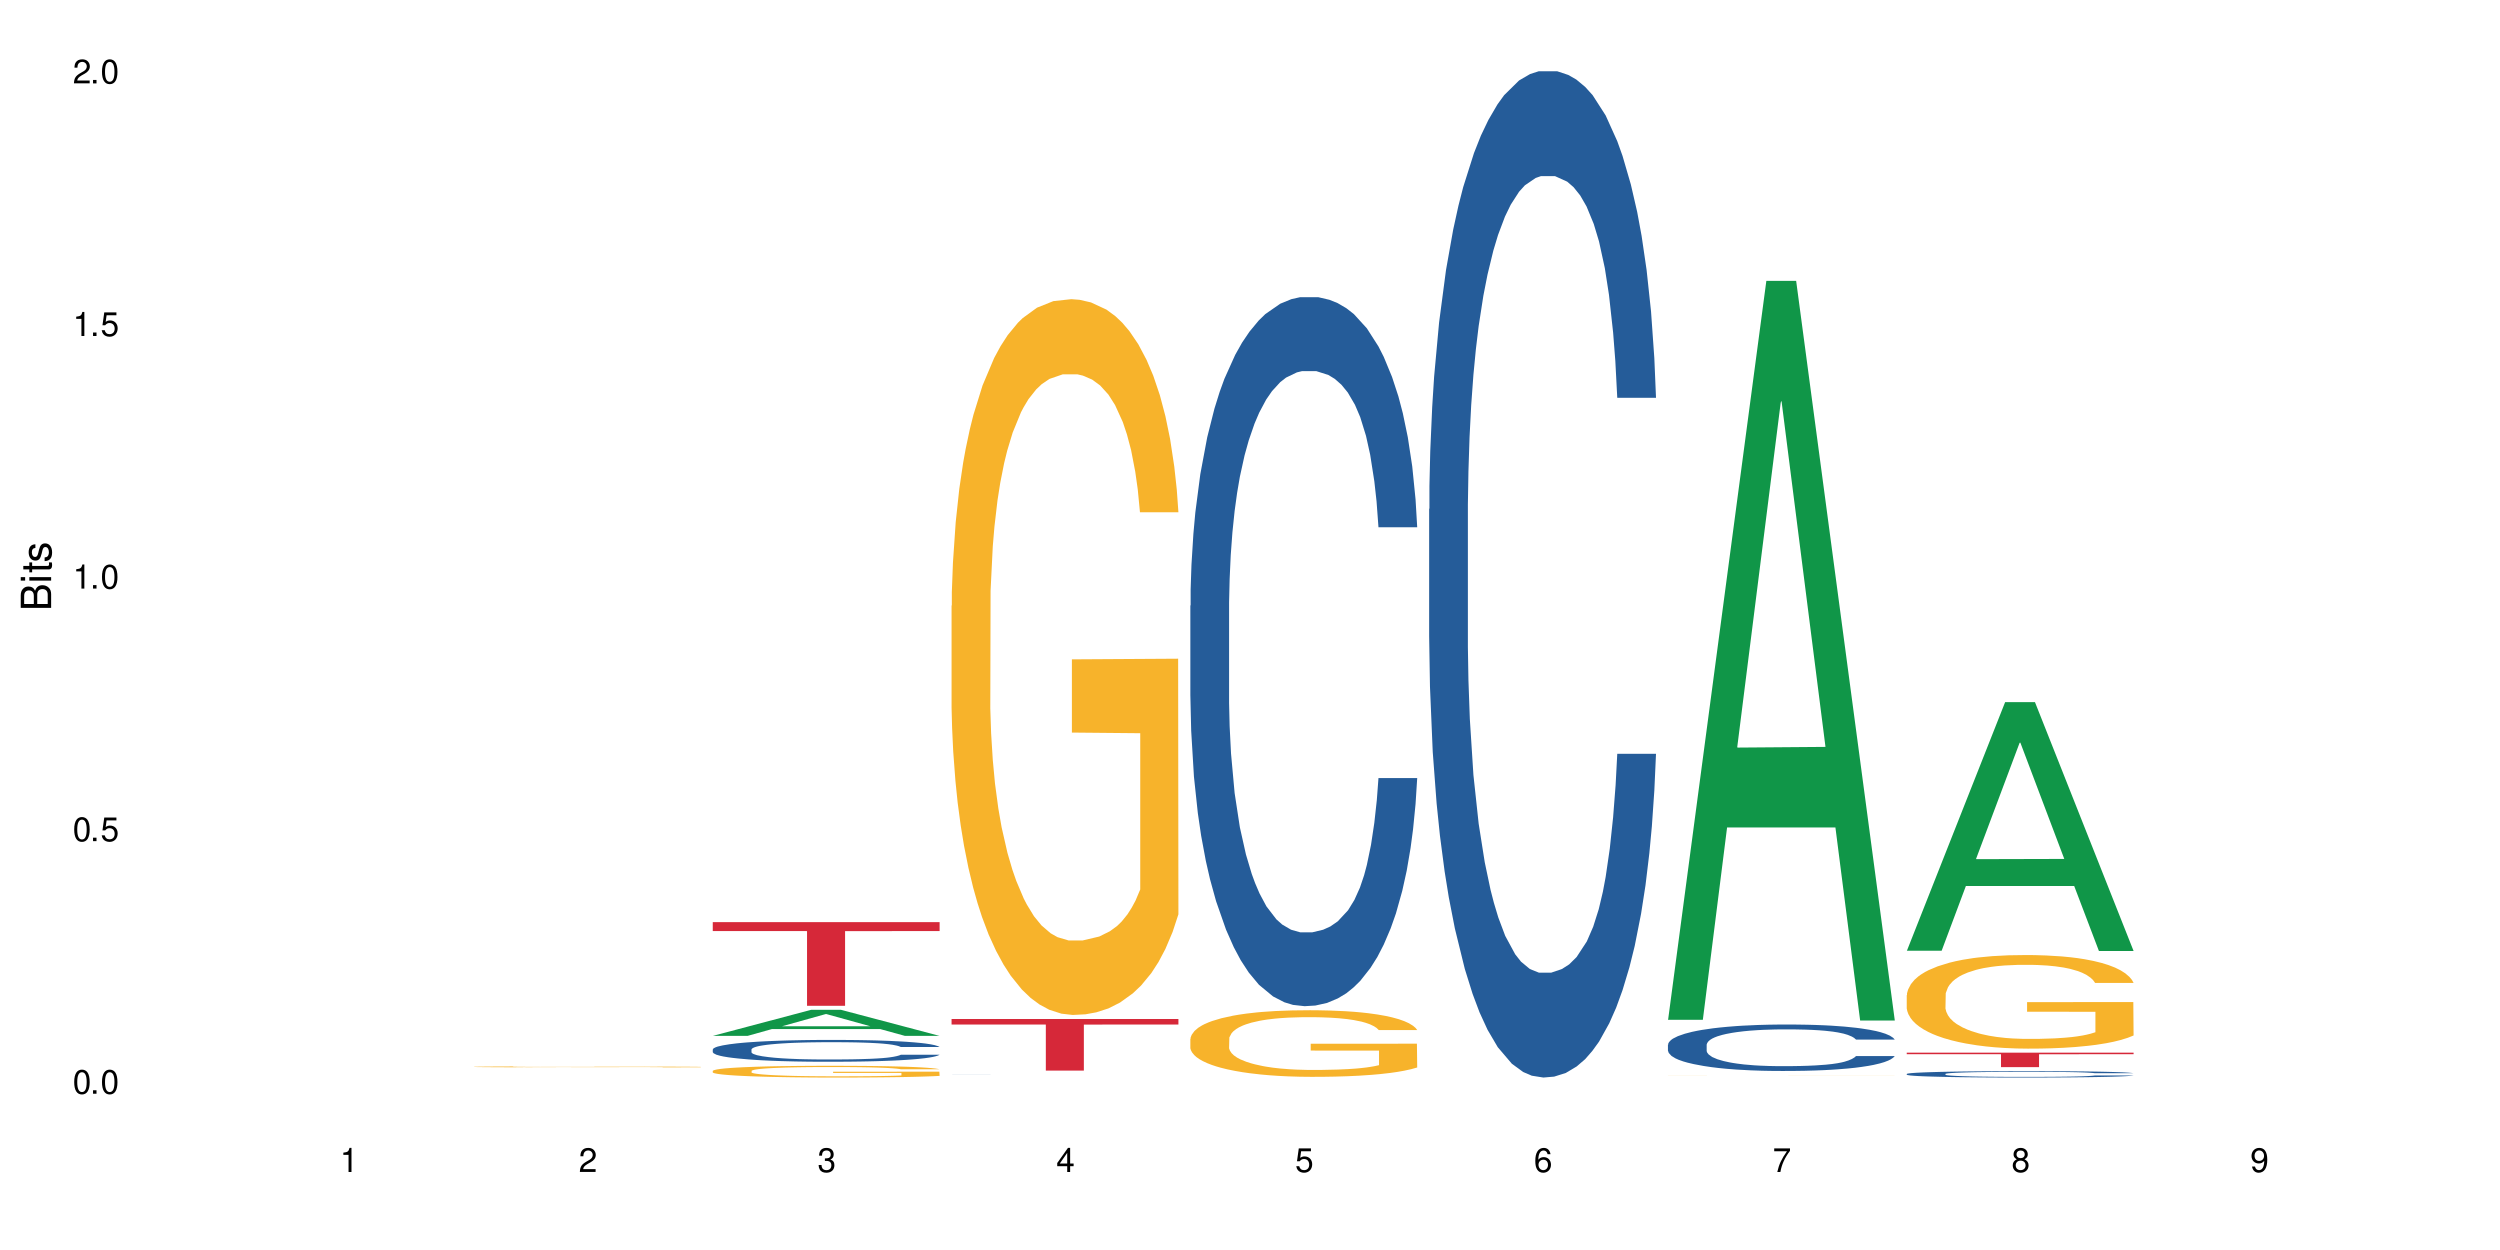 <?xml version="1.0" encoding="UTF-8"?>
<svg xmlns="http://www.w3.org/2000/svg" xmlns:xlink="http://www.w3.org/1999/xlink" width="720" height="360" viewBox="0 0 720 360">
<defs>
<g>
<g id="glyph-0-0">
</g>
<g id="glyph-0-1">
<path d="M 2.641 -6.938 C 2 -6.938 1.422 -6.656 1.078 -6.172 C 0.641 -5.562 0.406 -4.641 0.406 -3.359 C 0.406 -1.016 1.188 0.219 2.641 0.219 C 4.078 0.219 4.859 -1.016 4.859 -3.297 C 4.859 -4.641 4.656 -5.547 4.203 -6.172 C 3.844 -6.656 3.281 -6.938 2.641 -6.938 Z M 2.641 -6.188 C 3.547 -6.188 4 -5.25 4 -3.375 C 4 -1.406 3.562 -0.484 2.625 -0.484 C 1.734 -0.484 1.281 -1.438 1.281 -3.344 C 1.281 -5.25 1.734 -6.188 2.641 -6.188 Z M 2.641 -6.188 "/>
</g>
<g id="glyph-0-2">
<path d="M 1.828 -1 L 0.828 -1 L 0.828 0 L 1.828 0 Z M 1.828 -1 "/>
</g>
<g id="glyph-0-3">
<path d="M 4.562 -6.797 L 1.062 -6.797 L 0.547 -3.094 L 1.328 -3.094 C 1.719 -3.562 2.047 -3.734 2.578 -3.734 C 3.484 -3.734 4.062 -3.109 4.062 -2.094 C 4.062 -1.125 3.484 -0.531 2.578 -0.531 C 1.828 -0.531 1.375 -0.906 1.188 -1.672 L 0.328 -1.672 C 0.453 -1.109 0.547 -0.844 0.75 -0.594 C 1.125 -0.078 1.828 0.219 2.594 0.219 C 3.969 0.219 4.922 -0.781 4.922 -2.219 C 4.922 -3.562 4.031 -4.484 2.719 -4.484 C 2.25 -4.484 1.859 -4.359 1.469 -4.062 L 1.734 -5.969 L 4.562 -5.969 Z M 4.562 -6.797 "/>
</g>
<g id="glyph-0-4">
<path d="M 2.484 -4.938 L 2.484 0 L 3.328 0 L 3.328 -6.938 L 2.766 -6.938 C 2.469 -5.875 2.281 -5.734 0.984 -5.562 L 0.984 -4.938 Z M 2.484 -4.938 "/>
</g>
<g id="glyph-0-5">
<path d="M 4.859 -0.828 L 1.281 -0.828 C 1.359 -1.406 1.672 -1.781 2.5 -2.281 L 3.469 -2.828 C 4.406 -3.344 4.906 -4.062 4.906 -4.906 C 4.906 -5.484 4.672 -6.031 4.266 -6.406 C 3.859 -6.766 3.375 -6.938 2.719 -6.938 C 1.859 -6.938 1.219 -6.625 0.844 -6.031 C 0.609 -5.672 0.5 -5.234 0.484 -4.531 L 1.328 -4.531 C 1.359 -5.016 1.406 -5.281 1.531 -5.516 C 1.75 -5.938 2.188 -6.203 2.703 -6.203 C 3.469 -6.203 4.031 -5.641 4.031 -4.891 C 4.031 -4.344 3.719 -3.859 3.125 -3.516 L 2.234 -3 C 0.812 -2.172 0.406 -1.531 0.328 -0.016 L 4.859 -0.016 Z M 4.859 -0.828 "/>
</g>
<g id="glyph-0-6">
<path d="M 2.125 -3.188 L 2.578 -3.188 C 3.5 -3.188 3.984 -2.766 3.984 -1.922 C 3.984 -1.062 3.469 -0.531 2.594 -0.531 C 1.656 -0.531 1.203 -1 1.156 -2.016 L 0.312 -2.016 C 0.344 -1.453 0.438 -1.094 0.609 -0.781 C 0.953 -0.109 1.625 0.219 2.547 0.219 C 3.953 0.219 4.859 -0.625 4.859 -1.938 C 4.859 -2.828 4.516 -3.297 3.703 -3.594 C 4.344 -3.844 4.656 -4.328 4.656 -5.031 C 4.656 -6.219 3.875 -6.938 2.578 -6.938 C 1.203 -6.938 0.484 -6.172 0.453 -4.703 L 1.297 -4.703 C 1.312 -5.125 1.344 -5.359 1.453 -5.578 C 1.641 -5.969 2.062 -6.203 2.594 -6.203 C 3.344 -6.203 3.797 -5.75 3.797 -5 C 3.797 -4.516 3.609 -4.219 3.25 -4.047 C 3.016 -3.953 2.703 -3.922 2.125 -3.906 Z M 2.125 -3.188 "/>
</g>
<g id="glyph-0-7">
<path d="M 3.141 -1.672 L 3.141 0 L 3.984 0 L 3.984 -1.672 L 4.984 -1.672 L 4.984 -2.438 L 3.984 -2.438 L 3.984 -6.938 L 3.359 -6.938 L 0.266 -2.578 L 0.266 -1.672 Z M 3.141 -2.438 L 1 -2.438 L 3.141 -5.5 Z M 3.141 -2.438 "/>
</g>
<g id="glyph-0-8">
<path d="M 4.781 -5.125 C 4.609 -6.266 3.891 -6.938 2.844 -6.938 C 2.094 -6.938 1.422 -6.578 1.031 -5.953 C 0.594 -5.266 0.406 -4.422 0.406 -3.172 C 0.406 -2 0.578 -1.25 0.984 -0.641 C 1.359 -0.078 1.953 0.219 2.703 0.219 C 3.984 0.219 4.922 -0.75 4.922 -2.094 C 4.922 -3.375 4.062 -4.281 2.844 -4.281 C 2.172 -4.281 1.641 -4.031 1.281 -3.516 C 1.281 -5.234 1.828 -6.188 2.797 -6.188 C 3.391 -6.188 3.797 -5.797 3.938 -5.125 Z M 2.734 -3.531 C 3.547 -3.531 4.062 -2.953 4.062 -2.031 C 4.062 -1.156 3.484 -0.531 2.703 -0.531 C 1.922 -0.531 1.328 -1.188 1.328 -2.078 C 1.328 -2.938 1.906 -3.531 2.734 -3.531 Z M 2.734 -3.531 "/>
</g>
<g id="glyph-0-9">
<path d="M 4.984 -6.797 L 0.438 -6.797 L 0.438 -5.969 L 4.109 -5.969 C 2.5 -3.656 1.828 -2.234 1.328 0 L 2.219 0 C 2.594 -2.172 3.453 -4.047 4.984 -6.094 Z M 4.984 -6.797 "/>
</g>
<g id="glyph-0-10">
<path d="M 3.75 -3.656 C 4.469 -4.094 4.688 -4.438 4.688 -5.078 C 4.688 -6.172 3.844 -6.938 2.641 -6.938 C 1.438 -6.938 0.594 -6.172 0.594 -5.094 C 0.594 -4.438 0.812 -4.094 1.516 -3.656 C 0.734 -3.266 0.359 -2.703 0.359 -1.922 C 0.359 -0.656 1.281 0.219 2.641 0.219 C 3.984 0.219 4.922 -0.656 4.922 -1.922 C 4.922 -2.703 4.531 -3.266 3.75 -3.656 Z M 2.641 -6.188 C 3.359 -6.188 3.812 -5.75 3.812 -5.062 C 3.812 -4.406 3.344 -3.984 2.641 -3.984 C 1.922 -3.984 1.453 -4.406 1.453 -5.078 C 1.453 -5.75 1.922 -6.188 2.641 -6.188 Z M 2.641 -3.266 C 3.484 -3.266 4.062 -2.719 4.062 -1.906 C 4.062 -1.078 3.484 -0.531 2.625 -0.531 C 1.797 -0.531 1.219 -1.094 1.219 -1.906 C 1.219 -2.719 1.781 -3.266 2.641 -3.266 Z M 2.641 -3.266 "/>
</g>
<g id="glyph-0-11">
<path d="M 0.516 -1.578 C 0.672 -0.453 1.406 0.219 2.438 0.219 C 3.188 0.219 3.859 -0.141 4.266 -0.766 C 4.688 -1.453 4.891 -2.297 4.891 -3.547 C 4.891 -4.719 4.703 -5.453 4.312 -6.078 C 3.938 -6.641 3.344 -6.938 2.594 -6.938 C 1.297 -6.938 0.359 -5.969 0.359 -4.625 C 0.359 -3.344 1.234 -2.453 2.453 -2.453 C 3.094 -2.453 3.578 -2.672 4.016 -3.203 C 4 -1.484 3.469 -0.531 2.5 -0.531 C 1.906 -0.531 1.484 -0.906 1.359 -1.578 Z M 2.578 -6.203 C 3.375 -6.203 3.969 -5.531 3.969 -4.641 C 3.969 -3.797 3.391 -3.188 2.547 -3.188 C 1.734 -3.188 1.234 -3.766 1.234 -4.688 C 1.234 -5.562 1.797 -6.203 2.578 -6.203 Z M 2.578 -6.203 "/>
</g>
<g id="glyph-1-0">
</g>
<g id="glyph-1-1">
<path d="M 0 -0.953 L 0 -4.891 C 0 -5.719 -0.234 -6.344 -0.734 -6.797 C -1.188 -7.234 -1.812 -7.469 -2.5 -7.469 C -3.547 -7.469 -4.188 -7 -4.625 -5.875 C -4.984 -6.688 -5.625 -7.094 -6.531 -7.094 C -7.172 -7.094 -7.734 -6.859 -8.141 -6.391 C -8.562 -5.922 -8.75 -5.344 -8.75 -4.5 L -8.75 -0.953 Z M -4.984 -2.062 L -7.766 -2.062 L -7.766 -4.219 C -7.766 -4.844 -7.688 -5.203 -7.453 -5.5 C -7.219 -5.812 -6.859 -5.969 -6.375 -5.969 C -5.891 -5.969 -5.531 -5.812 -5.297 -5.5 C -5.062 -5.203 -4.984 -4.844 -4.984 -4.219 Z M -0.984 -2.062 L -4 -2.062 L -4 -4.781 C -4 -5.766 -3.438 -6.359 -2.484 -6.359 C -1.547 -6.359 -0.984 -5.766 -0.984 -4.781 Z M -0.984 -2.062 "/>
</g>
<g id="glyph-1-2">
<path d="M -6.281 -1.797 L -6.281 -0.797 L 0 -0.797 L 0 -1.797 Z M -8.75 -1.797 L -8.75 -0.797 L -7.484 -0.797 L -7.484 -1.797 Z M -8.75 -1.797 "/>
</g>
<g id="glyph-1-3">
<path d="M -6.281 -3.047 L -6.281 -2.016 L -8.016 -2.016 L -8.016 -1.016 L -6.281 -1.016 L -6.281 -0.172 L -5.469 -0.172 L -5.469 -1.016 L -0.719 -1.016 C -0.078 -1.016 0.281 -1.453 0.281 -2.234 C 0.281 -2.5 0.25 -2.719 0.188 -3.047 L -0.641 -3.047 C -0.609 -2.906 -0.594 -2.766 -0.594 -2.562 C -0.594 -2.141 -0.719 -2.016 -1.156 -2.016 L -5.469 -2.016 L -5.469 -3.047 Z M -6.281 -3.047 "/>
</g>
<g id="glyph-1-4">
<path d="M -4.531 -5.25 C -5.766 -5.25 -6.469 -4.422 -6.469 -2.969 C -6.469 -1.516 -5.719 -0.562 -4.547 -0.562 C -3.562 -0.562 -3.094 -1.062 -2.734 -2.562 L -2.516 -3.484 C -2.344 -4.188 -2.094 -4.469 -1.641 -4.469 C -1.047 -4.469 -0.641 -3.875 -0.641 -3 C -0.641 -2.453 -0.797 -2 -1.062 -1.75 C -1.25 -1.594 -1.422 -1.531 -1.875 -1.469 L -1.875 -0.406 C -0.422 -0.453 0.281 -1.266 0.281 -2.922 C 0.281 -4.5 -0.5 -5.516 -1.719 -5.516 C -2.656 -5.516 -3.172 -4.984 -3.469 -3.734 L -3.703 -2.766 C -3.891 -1.953 -4.156 -1.609 -4.594 -1.609 C -5.188 -1.609 -5.547 -2.125 -5.547 -2.938 C -5.547 -3.75 -5.203 -4.172 -4.531 -4.203 Z M -4.531 -5.25 "/>
</g>
</g>
</defs>
<rect x="-72" y="-36" width="864" height="432" fill="rgb(100%, 100%, 100%)" fill-opacity="1"/>
<path fill-rule="nonzero" fill="rgb(96.863%, 70.196%, 16.863%)" fill-opacity="1" d="M 136.504 307.242 L 136.582 307.242 L 136.582 307.238 L 136.902 307.227 L 137.699 307.211 L 138.734 307.195 L 139.852 307.188 L 140.566 307.18 L 141.762 307.172 L 142.797 307.168 L 145.426 307.156 L 148.773 307.145 L 150.605 307.141 L 152.68 307.137 L 155.625 307.133 L 156.98 307.129 L 161.125 307.125 L 165.824 307.121 L 173.395 307.121 L 176.66 307.125 L 181.121 307.125 L 183.672 307.129 L 185.664 307.133 L 187.734 307.133 L 190.285 307.141 L 192.676 307.145 L 194.586 307.152 L 196.5 307.16 L 198.094 307.168 L 199.449 307.176 L 200.645 307.188 L 201.359 307.195 L 201.836 307.207 L 190.762 307.207 L 190.125 307.195 L 189.41 307.191 L 188.215 307.18 L 185.824 307.172 L 183.594 307.164 L 181.68 307.16 L 179.289 307.156 L 176.98 307.152 L 164.707 307.152 L 162.477 307.156 L 160.883 307.156 L 158.652 307.16 L 157.301 307.164 L 156.504 307.168 L 154.113 307.176 L 152.52 307.18 L 151.641 307.188 L 150.527 307.195 L 149.73 307.199 L 148.852 307.211 L 148.375 307.219 L 147.738 307.234 L 147.66 307.281 L 147.898 307.293 L 148.375 307.301 L 149.012 307.312 L 150.926 307.328 L 152.598 307.34 L 154.031 307.348 L 155.148 307.352 L 157.301 307.355 L 158.176 307.359 L 160.246 307.363 L 162.398 307.367 L 165.027 307.371 L 167.02 307.371 L 170.207 307.375 L 174.27 307.375 L 179.051 307.371 L 182.078 307.371 L 184.148 307.367 L 185.504 307.367 L 187.176 307.363 L 188.371 307.359 L 189.488 307.359 L 190.844 307.355 L 190.844 307.293 L 171.164 307.293 L 171.164 307.262 L 201.758 307.262 L 201.836 307.363 L 200.164 307.371 L 198.094 307.375 L 196.102 307.383 L 194.031 307.387 L 191.082 307.391 L 188.691 307.395 L 185.027 307.398 L 181.68 307.398 L 178.176 307.402 L 164.629 307.402 L 161.84 307.398 L 159.289 307.395 L 156.742 307.395 L 153.555 307.387 L 151.484 307.383 L 149.332 307.379 L 147.18 307.371 L 145.27 307.363 L 143.992 307.359 L 142.719 307.352 L 141.363 307.344 L 140.09 307.336 L 139.133 307.328 L 138.258 307.32 L 137.617 307.312 L 136.98 307.301 L 136.664 307.289 L 136.504 307.281 Z M 136.504 307.242 "/>
<path fill-rule="nonzero" fill="rgb(6.275%, 58.824%, 28.235%)" fill-opacity="1" d="M 205.277 298.328 L 205.348 298.32 L 233.617 290.828 L 242.203 290.828 L 270.609 298.336 L 260.629 298.336 L 253.508 296.375 L 222.309 296.375 L 215.328 298.328 L 205.277 298.328 L 225.309 295.566 L 250.648 295.559 L 238.012 292.055 L 237.875 292.047 L 237.734 292.07 L 225.238 295.559 L 225.309 295.566 Z M 205.277 298.328 "/>
<path fill-rule="nonzero" fill="rgb(14.51%, 36.078%, 60%)" fill-opacity="1" d="M 205.277 302.234 L 205.355 302.23 L 205.355 302.094 L 205.594 301.875 L 206.152 301.598 L 206.711 301.406 L 208.145 301.07 L 210.137 300.742 L 212.207 300.488 L 213.723 300.34 L 215.078 300.223 L 218.184 300.012 L 220.176 299.902 L 222.328 299.805 L 224.957 299.707 L 226.867 299.648 L 231.172 299.559 L 234.359 299.516 L 236.828 299.5 L 242.168 299.5 L 245.352 299.523 L 247.664 299.551 L 250.215 299.598 L 252.363 299.648 L 256.109 299.777 L 259.457 299.938 L 260.969 300.027 L 263.359 300.207 L 265.191 300.379 L 266.469 300.527 L 267.902 300.742 L 269.176 301 L 270.133 301.293 L 270.609 301.539 L 259.457 301.539 L 258.898 301.309 L 258.262 301.133 L 257.066 300.895 L 255.871 300.73 L 254.195 300.562 L 252.684 300.453 L 250.613 300.344 L 248.777 300.277 L 246.867 300.223 L 245.035 300.188 L 241.527 300.156 L 237.465 300.156 L 235.953 300.168 L 232.844 300.211 L 231.172 300.254 L 228.781 300.332 L 227.109 300.406 L 225.117 300.523 L 223.762 300.621 L 222.09 300.77 L 220.895 300.902 L 219.539 301.094 L 218.742 301.234 L 218.023 301.398 L 217.387 301.586 L 216.91 301.789 L 216.59 302 L 216.43 302.207 L 216.43 303.098 L 216.59 303.305 L 216.988 303.547 L 218.023 303.898 L 219.539 304.203 L 221.293 304.441 L 222.965 304.617 L 223.922 304.695 L 225.195 304.789 L 227.188 304.902 L 230.055 305.02 L 231.73 305.062 L 234.277 305.109 L 236.906 305.133 L 240.414 305.133 L 243.52 305.109 L 245.594 305.082 L 247.742 305.035 L 250.691 304.938 L 252.523 304.844 L 254.117 304.738 L 255.312 304.629 L 256.109 304.535 L 257.305 304.355 L 258.262 304.16 L 258.977 303.961 L 259.457 303.766 L 270.609 303.766 L 270.133 303.996 L 269.414 304.219 L 268.699 304.387 L 267.582 304.586 L 266.309 304.766 L 264.477 304.965 L 262.961 305.098 L 260.969 305.242 L 259.137 305.352 L 257.145 305.449 L 254.195 305.562 L 252.285 305.621 L 250.215 305.672 L 247.742 305.719 L 244.637 305.758 L 241.289 305.781 L 238.184 305.789 L 234.836 305.777 L 232.367 305.754 L 229.098 305.703 L 225.035 305.598 L 222.09 305.488 L 219.777 305.379 L 217.785 305.266 L 215.555 305.109 L 212.688 304.855 L 210.934 304.66 L 209.738 304.5 L 208.383 304.277 L 207.426 304.074 L 206.312 303.754 L 205.516 303.344 L 205.277 303.027 Z M 205.277 302.234 "/>
<path fill-rule="nonzero" fill="rgb(96.863%, 70.196%, 16.863%)" fill-opacity="1" d="M 205.277 308.398 L 205.355 308.398 L 205.355 308.336 L 205.676 308.195 L 206.473 308.004 L 207.508 307.848 L 208.621 307.723 L 209.34 307.66 L 210.535 307.566 L 211.57 307.5 L 214.199 307.359 L 217.547 307.23 L 219.379 307.176 L 221.449 307.121 L 224.398 307.062 L 225.754 307.043 L 229.895 306.992 L 234.598 306.961 L 239.777 306.953 L 242.168 306.957 L 245.434 306.969 L 249.895 307 L 252.445 307.031 L 254.438 307.062 L 256.508 307.105 L 259.059 307.164 L 261.449 307.238 L 263.359 307.312 L 265.273 307.406 L 266.867 307.504 L 268.219 307.613 L 269.414 307.742 L 270.133 307.852 L 270.609 307.957 L 259.535 307.957 L 258.898 307.852 L 258.18 307.766 L 256.984 307.664 L 255.789 307.59 L 254.594 307.531 L 252.363 307.453 L 250.453 307.402 L 248.062 307.359 L 245.75 307.332 L 243.121 307.312 L 241.527 307.309 L 237.305 307.309 L 233.48 307.328 L 231.25 307.355 L 229.656 307.379 L 227.426 307.426 L 226.07 307.461 L 225.273 307.488 L 222.883 307.582 L 221.293 307.668 L 220.414 307.727 L 219.301 307.82 L 218.504 307.902 L 217.625 308.027 L 217.148 308.121 L 216.512 308.328 L 216.43 308.883 L 216.672 309.004 L 217.148 309.129 L 217.785 309.238 L 218.742 309.355 L 219.699 309.445 L 221.371 309.566 L 222.805 309.648 L 223.922 309.699 L 226.07 309.781 L 226.949 309.812 L 229.02 309.867 L 231.172 309.91 L 233.801 309.945 L 235.793 309.965 L 238.98 309.98 L 243.043 309.98 L 247.824 309.961 L 250.852 309.938 L 252.922 309.914 L 254.277 309.891 L 255.949 309.855 L 257.145 309.828 L 258.262 309.793 L 259.613 309.738 L 259.613 309.004 L 239.934 309 L 239.934 308.652 L 270.531 308.648 L 270.609 309.855 L 268.938 309.941 L 266.867 310.02 L 264.875 310.082 L 262.801 310.137 L 259.855 310.195 L 257.465 310.23 L 253.801 310.273 L 250.453 310.301 L 246.945 310.32 L 243.84 310.328 L 240.176 310.332 L 236.906 310.328 L 233.402 310.309 L 230.613 310.281 L 228.062 310.254 L 225.516 310.211 L 222.328 310.148 L 220.254 310.094 L 218.105 310.031 L 215.953 309.953 L 214.039 309.871 L 212.766 309.805 L 211.492 309.73 L 210.137 309.637 L 208.863 309.531 L 207.906 309.438 L 207.027 309.328 L 206.391 309.227 L 205.754 309.09 L 205.438 308.977 L 205.277 308.883 Z M 205.277 308.398 "/>
<path fill-rule="nonzero" fill="rgb(83.922%, 15.686%, 22.353%)" fill-opacity="1" d="M 205.277 265.566 L 270.609 265.566 L 270.609 268.145 L 243.383 268.168 L 243.383 289.664 L 232.426 289.664 L 232.426 268.191 L 232.266 268.145 L 205.277 268.145 Z M 205.277 265.566 "/>
<path fill-rule="nonzero" fill="rgb(14.51%, 36.078%, 60%)" fill-opacity="1" d="M 274.051 309.496 L 274.129 309.496 L 274.367 309.492 L 339.383 309.492 L 285.363 309.492 L 285.203 309.496 L 291.738 309.496 L 292.691 309.5 L 322.891 309.5 L 324.086 309.496 L 339.383 309.496 L 336.355 309.496 L 335.082 309.5 L 279.707 309.5 L 278.512 309.496 Z M 274.051 309.496 "/>
<path fill-rule="nonzero" fill="rgb(96.863%, 70.196%, 16.863%)" fill-opacity="1" d="M 274.051 174.453 L 274.129 174.266 L 274.129 170.5 L 274.449 162.031 L 275.246 150.355 L 276.281 140.754 L 277.395 133.227 L 278.113 129.27 L 279.309 123.625 L 280.344 119.48 L 282.973 111.008 L 286.32 103.102 L 288.152 99.715 L 290.223 96.512 L 293.172 92.938 L 294.527 91.617 L 298.668 88.605 L 303.371 86.723 L 308.547 86.16 L 310.938 86.348 L 314.207 87.098 L 318.668 89.172 L 321.219 91.055 L 323.207 92.938 L 325.281 95.383 L 327.832 99.148 L 330.219 103.668 L 332.133 108.184 L 334.043 113.832 L 335.637 119.859 L 336.992 126.445 L 338.188 134.355 L 338.906 140.945 L 339.383 147.531 L 328.309 147.531 L 327.672 140.945 L 326.953 135.859 L 325.758 129.648 L 324.562 125.129 L 323.367 121.551 L 321.137 116.656 L 319.227 113.645 L 316.836 111.008 L 314.523 109.316 L 311.895 108.184 L 310.301 107.809 L 306.078 107.809 L 302.254 109.125 L 300.023 110.633 L 298.43 112.141 L 296.199 114.965 L 294.844 117.223 L 294.047 118.727 L 291.656 124.566 L 290.062 129.836 L 289.188 133.414 L 288.07 139.062 L 287.273 144.145 L 286.398 151.676 L 285.922 157.324 L 285.285 170.125 L 285.203 204.012 L 285.441 211.168 L 285.922 218.887 L 286.559 225.664 L 287.516 232.816 L 288.469 238.277 L 290.145 245.621 L 291.578 250.516 L 292.691 253.715 L 294.844 258.797 L 295.723 260.492 L 297.793 263.883 L 299.945 266.516 L 302.574 268.777 L 304.566 269.906 L 307.75 270.848 L 311.816 270.848 L 316.598 269.719 L 319.625 268.211 L 321.695 266.707 L 323.051 265.387 L 324.723 263.316 L 325.918 261.434 L 327.035 259.363 L 328.387 256.164 L 328.387 211.168 L 308.707 210.98 L 308.707 189.895 L 339.305 189.703 L 339.383 263.316 L 337.711 268.398 L 335.637 273.293 L 333.645 277.059 L 331.574 280.262 L 328.625 283.836 L 326.238 286.098 L 322.57 288.734 L 319.227 290.426 L 315.719 291.555 L 312.613 292.121 L 308.945 292.309 L 305.68 291.934 L 302.176 290.805 L 299.387 289.297 L 296.836 287.414 L 294.285 284.969 L 291.102 281.016 L 289.027 277.812 L 286.875 273.859 L 284.727 269.152 L 282.812 264.07 L 281.539 260.117 L 280.266 255.598 L 278.91 249.949 L 277.633 243.547 L 276.68 237.711 L 275.801 231.125 L 275.164 224.91 L 274.527 216.438 L 274.207 209.66 L 274.051 203.824 Z M 274.051 174.453 "/>
<path fill-rule="nonzero" fill="rgb(83.922%, 15.686%, 22.353%)" fill-opacity="1" d="M 274.051 293.473 L 339.383 293.473 L 339.383 295.062 L 312.152 295.078 L 312.152 308.328 L 301.199 308.328 L 301.199 295.09 L 301.039 295.062 L 274.051 295.062 Z M 274.051 293.473 "/>
<path fill-rule="nonzero" fill="rgb(14.51%, 36.078%, 60%)" fill-opacity="1" d="M 342.82 174.441 L 342.902 174.254 L 342.902 169.773 L 343.141 162.684 L 343.699 153.723 L 344.258 147.566 L 345.691 136.555 L 347.684 125.914 L 349.754 117.703 L 351.266 112.852 L 352.621 109.117 L 355.73 102.211 L 357.723 98.664 L 359.871 95.492 L 362.5 92.32 L 364.414 90.453 L 368.715 87.469 L 371.902 86.16 L 374.375 85.602 L 379.711 85.602 L 382.898 86.348 L 385.211 87.281 L 387.758 88.773 L 389.91 90.453 L 393.656 94.559 L 397 99.785 L 398.516 102.773 L 400.906 108.559 L 402.738 114.156 L 404.012 119.008 L 405.445 125.914 L 406.723 134.312 L 407.68 143.832 L 408.156 151.855 L 397 151.855 L 396.445 144.391 L 395.805 138.605 L 394.609 130.953 L 393.414 125.543 L 391.742 120.129 L 390.23 116.582 L 388.156 113.035 L 386.324 110.797 L 384.414 109.117 L 382.578 107.996 L 379.074 106.879 L 375.012 106.879 L 373.496 107.25 L 370.391 108.746 L 368.715 110.051 L 366.324 112.664 L 364.652 115.09 L 362.66 118.824 L 361.305 121.996 L 359.633 126.848 L 358.438 131.141 L 357.082 137.301 L 356.285 141.965 L 355.57 147.191 L 354.934 153.352 L 354.453 159.883 L 354.137 166.789 L 353.977 173.508 L 353.977 202.438 L 354.137 209.156 L 354.535 216.992 L 355.57 228.379 L 357.082 238.27 L 358.836 246.109 L 360.508 251.707 L 361.465 254.32 L 362.742 257.309 L 364.734 261.039 L 367.602 264.773 L 369.273 266.266 L 371.824 267.758 L 374.453 268.504 L 377.957 268.504 L 381.066 267.758 L 383.137 266.824 L 385.289 265.332 L 388.238 262.16 L 390.07 259.172 L 391.664 255.629 L 392.859 252.082 L 393.656 249.094 L 394.852 243.309 L 395.805 236.965 L 396.523 230.43 L 397 224.086 L 408.156 224.086 L 407.68 231.551 L 406.961 238.828 L 406.242 244.242 L 405.129 250.773 L 403.852 256.559 L 402.02 263.094 L 400.508 267.387 L 398.516 272.051 L 396.684 275.598 L 394.691 278.77 L 391.742 282.504 L 389.832 284.371 L 387.758 286.051 L 385.289 287.543 L 382.18 288.848 L 378.836 289.594 L 375.727 289.781 L 372.383 289.41 L 369.91 288.66 L 366.645 286.98 L 362.582 283.621 L 359.633 280.078 L 357.324 276.531 L 355.332 272.797 L 353.102 267.758 L 350.23 259.547 L 348.48 253.199 L 347.285 247.977 L 345.93 240.695 L 344.973 234.164 L 343.859 223.711 L 343.062 210.461 L 342.82 200.195 Z M 342.82 174.441 "/>
<path fill-rule="nonzero" fill="rgb(96.863%, 70.196%, 16.863%)" fill-opacity="1" d="M 342.82 299.164 L 342.902 299.145 L 342.902 298.797 L 343.219 298.008 L 344.016 296.922 L 345.051 296.027 L 346.168 295.328 L 346.887 294.957 L 348.082 294.434 L 349.117 294.047 L 351.746 293.258 L 355.094 292.523 L 356.926 292.207 L 358.996 291.91 L 361.945 291.578 L 363.297 291.453 L 367.441 291.172 L 372.141 291 L 377.32 290.945 L 379.711 290.965 L 382.977 291.035 L 387.441 291.227 L 389.988 291.402 L 391.98 291.578 L 394.055 291.805 L 396.602 292.156 L 398.992 292.574 L 400.906 292.996 L 402.816 293.52 L 404.41 294.082 L 405.766 294.695 L 406.961 295.43 L 407.68 296.043 L 408.156 296.656 L 397.082 296.656 L 396.445 296.043 L 395.727 295.57 L 394.531 294.992 L 393.336 294.574 L 392.141 294.238 L 389.91 293.785 L 387.996 293.504 L 385.609 293.258 L 383.297 293.102 L 380.668 292.996 L 379.074 292.961 L 374.852 292.961 L 371.027 293.082 L 368.797 293.223 L 367.203 293.363 L 364.973 293.625 L 363.617 293.836 L 362.82 293.977 L 360.43 294.52 L 358.836 295.012 L 357.961 295.344 L 356.844 295.871 L 356.047 296.344 L 355.172 297.043 L 354.695 297.57 L 354.055 298.762 L 353.977 301.914 L 354.215 302.582 L 354.695 303.297 L 355.332 303.93 L 356.285 304.594 L 357.242 305.105 L 358.918 305.785 L 360.352 306.242 L 361.465 306.539 L 363.617 307.012 L 364.492 307.172 L 366.566 307.488 L 368.715 307.73 L 371.344 307.941 L 373.336 308.047 L 376.523 308.137 L 380.59 308.137 L 385.367 308.031 L 388.395 307.891 L 390.469 307.75 L 391.824 307.625 L 393.496 307.434 L 394.691 307.258 L 395.805 307.066 L 397.16 306.77 L 397.16 302.582 L 377.48 302.562 L 377.48 300.602 L 408.074 300.582 L 408.156 307.434 L 406.484 307.906 L 404.41 308.363 L 402.418 308.715 L 400.348 309.012 L 397.398 309.344 L 395.008 309.555 L 391.344 309.801 L 387.996 309.957 L 384.492 310.062 L 381.387 310.113 L 377.719 310.133 L 374.453 310.098 L 370.949 309.992 L 368.16 309.852 L 365.609 309.676 L 363.059 309.449 L 359.871 309.082 L 357.801 308.785 L 355.648 308.414 L 353.5 307.977 L 351.586 307.504 L 350.312 307.137 L 349.035 306.715 L 347.684 306.191 L 346.406 305.594 L 345.449 305.051 L 344.574 304.438 L 343.938 303.859 L 343.301 303.07 L 342.98 302.441 L 342.82 301.898 Z M 342.82 299.164 "/>
<path fill-rule="nonzero" fill="rgb(14.51%, 36.078%, 60%)" fill-opacity="1" d="M 411.594 146.621 L 411.676 146.355 L 411.676 140 L 411.914 129.934 L 412.473 117.215 L 413.027 108.477 L 414.461 92.844 L 416.453 77.746 L 418.527 66.09 L 420.039 59.203 L 421.395 53.902 L 424.5 44.102 L 426.492 39.07 L 428.645 34.566 L 431.273 30.062 L 433.188 27.414 L 437.488 23.176 L 440.676 21.32 L 443.145 20.527 L 448.484 20.527 L 451.672 21.586 L 453.98 22.91 L 456.531 25.031 L 458.684 27.414 L 462.426 33.242 L 465.773 40.66 L 467.289 44.898 L 469.68 53.109 L 471.512 61.055 L 472.785 67.945 L 474.219 77.746 L 475.496 89.668 L 476.449 103.176 L 476.93 114.566 L 465.773 114.566 L 465.215 103.973 L 464.578 95.758 L 463.383 84.898 L 462.188 77.215 L 460.516 69.535 L 459 64.5 L 456.93 59.469 L 455.098 56.289 L 453.184 53.902 L 451.352 52.316 L 447.848 50.727 L 443.785 50.727 L 442.27 51.254 L 439.164 53.375 L 437.488 55.23 L 435.098 58.938 L 433.426 62.383 L 431.434 67.68 L 430.078 72.184 L 428.406 79.07 L 427.211 85.164 L 425.855 93.906 L 425.059 100.527 L 424.344 107.945 L 423.707 116.688 L 423.227 125.957 L 422.91 135.762 L 422.75 145.297 L 422.75 186.355 L 422.91 195.895 L 423.309 207.02 L 424.344 223.18 L 425.855 237.219 L 427.609 248.344 L 429.281 256.293 L 430.238 260 L 431.512 264.238 L 433.504 269.535 L 436.375 274.836 L 438.047 276.953 L 440.598 279.074 L 443.227 280.133 L 446.73 280.133 L 449.84 279.074 L 451.91 277.75 L 454.062 275.629 L 457.008 271.125 L 458.844 266.887 L 460.438 261.855 L 461.629 256.82 L 462.426 252.582 L 463.621 244.371 L 464.578 235.363 L 465.297 226.094 L 465.773 217.086 L 476.93 217.086 L 476.449 227.684 L 475.734 238.012 L 475.016 245.695 L 473.902 254.969 L 472.625 263.18 L 470.793 272.449 L 469.281 278.543 L 467.289 285.168 L 465.457 290.199 L 463.465 294.703 L 460.516 300 L 458.602 302.648 L 456.531 305.035 L 454.062 307.152 L 450.953 309.008 L 447.609 310.066 L 444.5 310.332 L 441.152 309.801 L 438.684 308.742 L 435.418 306.359 L 431.355 301.59 L 428.406 296.559 L 426.094 291.523 L 424.105 286.227 L 421.871 279.074 L 419.004 267.418 L 417.25 258.41 L 416.055 250.992 L 414.703 240.664 L 413.746 231.391 L 412.629 216.555 L 411.832 197.746 L 411.594 183.18 Z M 411.594 146.621 "/>
<path fill-rule="nonzero" fill="rgb(6.275%, 58.824%, 28.235%)" fill-opacity="1" d="M 480.367 293.711 L 480.438 293.508 L 508.707 80.898 L 517.293 80.898 L 545.703 293.91 L 535.719 293.91 L 528.602 238.309 L 497.398 238.309 L 490.418 293.711 L 480.367 293.711 L 500.398 215.305 L 525.738 215.105 L 513.105 115.703 L 512.965 115.5 L 512.824 116.102 L 500.332 215.105 L 500.398 215.305 Z M 480.367 293.711 "/>
<path fill-rule="nonzero" fill="rgb(14.51%, 36.078%, 60%)" fill-opacity="1" d="M 480.367 300.891 L 480.445 300.879 L 480.445 300.586 L 480.688 300.121 L 481.242 299.535 L 481.801 299.129 L 483.234 298.41 L 485.227 297.715 L 487.301 297.176 L 488.812 296.859 L 490.168 296.613 L 493.273 296.16 L 495.266 295.93 L 497.418 295.723 L 500.047 295.512 L 501.961 295.391 L 506.262 295.195 L 509.449 295.109 L 511.918 295.074 L 517.258 295.074 L 520.445 295.121 L 522.754 295.184 L 525.305 295.281 L 527.457 295.391 L 531.199 295.66 L 534.547 296.004 L 536.059 296.199 L 538.449 296.578 L 540.285 296.941 L 541.559 297.262 L 542.992 297.715 L 544.266 298.262 L 545.223 298.887 L 545.703 299.41 L 534.547 299.41 L 533.988 298.922 L 533.352 298.543 L 532.156 298.043 L 530.961 297.688 L 529.289 297.336 L 527.773 297.102 L 525.703 296.871 L 523.871 296.723 L 521.957 296.613 L 520.125 296.539 L 516.621 296.465 L 512.555 296.465 L 511.043 296.492 L 507.934 296.59 L 506.262 296.676 L 503.871 296.844 L 502.199 297.004 L 500.207 297.25 L 498.852 297.457 L 497.18 297.773 L 495.984 298.055 L 494.629 298.457 L 493.832 298.766 L 493.117 299.105 L 492.477 299.508 L 492 299.938 L 491.68 300.391 L 491.523 300.828 L 491.523 302.723 L 491.68 303.164 L 492.078 303.676 L 493.117 304.422 L 494.629 305.07 L 496.383 305.582 L 498.055 305.949 L 499.012 306.121 L 500.285 306.316 L 502.277 306.562 L 505.145 306.805 L 506.82 306.902 L 509.367 307 L 512 307.051 L 515.504 307.051 L 518.613 307 L 520.684 306.938 L 522.836 306.84 L 525.781 306.633 L 527.613 306.438 L 529.207 306.207 L 530.402 305.973 L 531.199 305.777 L 532.395 305.398 L 533.352 304.984 L 534.07 304.555 L 534.547 304.141 L 545.703 304.141 L 545.223 304.629 L 544.508 305.105 L 543.789 305.461 L 542.672 305.887 L 541.398 306.266 L 539.566 306.695 L 538.051 306.977 L 536.059 307.281 L 534.227 307.516 L 532.234 307.723 L 529.289 307.965 L 527.375 308.09 L 525.305 308.199 L 522.836 308.297 L 519.727 308.383 L 516.379 308.43 L 513.273 308.441 L 509.926 308.418 L 507.457 308.371 L 504.191 308.258 L 500.125 308.039 L 497.18 307.809 L 494.867 307.574 L 492.875 307.332 L 490.645 307 L 487.777 306.461 L 486.023 306.047 L 484.828 305.707 L 483.473 305.23 L 482.52 304.801 L 481.402 304.117 L 480.605 303.25 L 480.367 302.578 Z M 480.367 300.891 "/>
<path fill-rule="nonzero" fill="rgb(96.863%, 70.196%, 16.863%)" fill-opacity="1" d="M 480.367 309.609 L 489.289 309.609 L 492.637 309.605 L 538.449 309.605 L 540.363 309.609 L 545.703 309.609 L 520.844 309.609 L 518.215 309.605 L 512.398 309.605 L 508.574 309.609 L 491.602 309.609 L 491.523 309.613 L 534.707 309.613 L 515.027 309.613 L 515.027 309.609 L 545.621 309.609 L 545.703 309.613 L 534.945 309.613 L 532.555 309.617 L 500.605 309.617 L 497.418 309.613 L 480.367 309.613 Z M 480.367 309.609 "/>
<path fill-rule="nonzero" fill="rgb(6.275%, 58.824%, 28.235%)" fill-opacity="1" d="M 549.141 273.82 L 549.211 273.754 L 577.48 202.207 L 586.066 202.207 L 614.473 273.887 L 604.492 273.887 L 597.371 255.176 L 566.172 255.176 L 559.191 273.82 L 549.141 273.82 L 569.172 247.438 L 594.512 247.371 L 581.875 213.918 L 581.738 213.852 L 581.598 214.055 L 569.102 247.371 L 569.172 247.438 Z M 549.141 273.82 "/>
<path fill-rule="nonzero" fill="rgb(14.51%, 36.078%, 60%)" fill-opacity="1" d="M 549.141 309.293 L 549.219 309.289 L 549.219 309.25 L 549.457 309.188 L 550.016 309.105 L 550.574 309.051 L 552.008 308.949 L 554 308.855 L 556.07 308.781 L 557.586 308.738 L 558.941 308.703 L 562.047 308.641 L 564.039 308.609 L 566.191 308.578 L 568.82 308.551 L 570.73 308.535 L 575.035 308.508 L 578.223 308.496 L 580.691 308.492 L 586.031 308.492 L 589.215 308.496 L 591.527 308.508 L 594.078 308.52 L 596.227 308.535 L 599.973 308.57 L 603.32 308.617 L 604.832 308.645 L 607.223 308.699 L 609.055 308.75 L 610.332 308.793 L 611.766 308.855 L 613.039 308.93 L 613.996 309.016 L 614.473 309.09 L 603.32 309.09 L 602.762 309.02 L 602.125 308.969 L 600.93 308.898 L 599.734 308.852 L 598.062 308.801 L 596.547 308.77 L 594.477 308.738 L 592.645 308.719 L 590.73 308.703 L 588.898 308.691 L 585.391 308.684 L 581.328 308.684 L 579.816 308.688 L 576.707 308.699 L 575.035 308.711 L 572.645 308.734 L 570.973 308.758 L 568.98 308.789 L 567.625 308.82 L 565.953 308.863 L 564.758 308.902 L 563.402 308.957 L 562.605 309 L 561.887 309.047 L 561.25 309.102 L 560.773 309.16 L 560.453 309.223 L 560.293 309.285 L 560.293 309.543 L 560.453 309.605 L 560.852 309.676 L 561.887 309.777 L 563.402 309.867 L 565.156 309.938 L 566.828 309.988 L 567.785 310.012 L 569.059 310.039 L 571.051 310.074 L 573.918 310.105 L 575.594 310.121 L 578.141 310.133 L 580.77 310.141 L 584.277 310.141 L 587.383 310.133 L 589.457 310.125 L 591.605 310.113 L 594.555 310.082 L 596.387 310.055 L 597.98 310.023 L 599.176 309.992 L 599.973 309.965 L 601.168 309.914 L 602.125 309.855 L 602.84 309.797 L 603.32 309.738 L 614.473 309.738 L 613.996 309.809 L 613.277 309.871 L 612.562 309.922 L 611.445 309.98 L 610.172 310.031 L 608.34 310.09 L 606.824 310.129 L 604.832 310.172 L 603 310.203 L 601.008 310.234 L 598.062 310.266 L 596.148 310.285 L 594.078 310.297 L 591.605 310.312 L 588.5 310.324 L 585.152 310.332 L 582.047 310.332 L 578.699 310.328 L 576.23 310.324 L 572.965 310.309 L 568.898 310.277 L 565.953 310.246 L 563.641 310.215 L 561.648 310.18 L 559.418 310.133 L 556.551 310.059 L 554.797 310.004 L 553.602 309.957 L 552.246 309.891 L 551.293 309.832 L 550.176 309.738 L 549.379 309.617 L 549.141 309.523 Z M 549.141 309.293 "/>
<path fill-rule="nonzero" fill="rgb(96.863%, 70.196%, 16.863%)" fill-opacity="1" d="M 549.141 286.598 L 549.219 286.574 L 549.219 286.082 L 549.539 284.973 L 550.336 283.445 L 551.371 282.191 L 552.484 281.207 L 553.203 280.688 L 554.398 279.949 L 555.434 279.41 L 558.062 278.301 L 561.41 277.266 L 563.242 276.824 L 565.312 276.406 L 568.262 275.938 L 569.617 275.766 L 573.758 275.371 L 578.461 275.125 L 583.641 275.051 L 586.031 275.074 L 589.297 275.176 L 593.758 275.445 L 596.309 275.691 L 598.301 275.938 L 600.371 276.258 L 602.922 276.75 L 605.312 277.34 L 607.223 277.93 L 609.137 278.668 L 610.73 279.457 L 612.082 280.32 L 613.277 281.352 L 613.996 282.215 L 614.473 283.078 L 603.398 283.078 L 602.762 282.215 L 602.043 281.551 L 600.848 280.738 L 599.652 280.148 L 598.461 279.68 L 596.227 279.039 L 594.316 278.645 L 591.926 278.301 L 589.613 278.078 L 586.984 277.93 L 585.391 277.883 L 581.168 277.883 L 577.344 278.055 L 575.113 278.25 L 573.52 278.449 L 571.289 278.816 L 569.934 279.113 L 569.137 279.309 L 566.75 280.074 L 565.156 280.762 L 564.277 281.23 L 563.164 281.969 L 562.367 282.633 L 561.488 283.617 L 561.012 284.355 L 560.375 286.031 L 560.293 290.461 L 560.535 291.398 L 561.012 292.406 L 561.648 293.293 L 562.605 294.23 L 563.562 294.945 L 565.234 295.902 L 566.668 296.543 L 567.785 296.961 L 569.934 297.629 L 570.812 297.848 L 572.883 298.293 L 575.035 298.637 L 577.664 298.934 L 579.656 299.078 L 582.844 299.203 L 586.906 299.203 L 591.688 299.055 L 594.715 298.859 L 596.785 298.66 L 598.141 298.488 L 599.812 298.219 L 601.008 297.973 L 602.125 297.699 L 603.48 297.281 L 603.48 291.398 L 583.797 291.375 L 583.797 288.617 L 614.395 288.59 L 614.473 298.219 L 612.801 298.883 L 610.73 299.523 L 608.738 300.016 L 606.664 300.434 L 603.719 300.902 L 601.328 301.195 L 597.664 301.543 L 594.316 301.762 L 590.809 301.91 L 587.703 301.984 L 584.039 302.008 L 580.77 301.961 L 577.266 301.812 L 574.477 301.617 L 571.926 301.371 L 569.379 301.051 L 566.191 300.531 L 564.117 300.113 L 561.969 299.598 L 559.816 298.98 L 557.902 298.316 L 556.629 297.801 L 555.355 297.207 L 554 296.469 L 552.727 295.633 L 551.77 294.871 L 550.895 294.008 L 550.254 293.195 L 549.617 292.086 L 549.301 291.203 L 549.141 290.438 Z M 549.141 286.598 "/>
<path fill-rule="nonzero" fill="rgb(83.922%, 15.686%, 22.353%)" fill-opacity="1" d="M 549.141 303.172 L 614.473 303.172 L 614.473 303.617 L 587.246 303.621 L 587.246 307.328 L 576.289 307.328 L 576.289 303.625 L 576.129 303.617 L 549.141 303.617 Z M 549.141 303.172 "/>
<g fill="rgb(0%, 0%, 0%)" fill-opacity="1">
<use xlink:href="#glyph-0-1" x="20.965" y="314.993"/>
<use xlink:href="#glyph-0-2" x="25.965" y="314.993"/>
<use xlink:href="#glyph-0-1" x="28.965" y="314.993"/>
</g>
<g fill="rgb(0%, 0%, 0%)" fill-opacity="1">
<use xlink:href="#glyph-0-1" x="20.965" y="242.251"/>
<use xlink:href="#glyph-0-2" x="25.965" y="242.251"/>
<use xlink:href="#glyph-0-3" x="28.965" y="242.251"/>
</g>
<g fill="rgb(0%, 0%, 0%)" fill-opacity="1">
<use xlink:href="#glyph-0-4" x="20.965" y="169.509"/>
<use xlink:href="#glyph-0-2" x="25.965" y="169.509"/>
<use xlink:href="#glyph-0-1" x="28.965" y="169.509"/>
</g>
<g fill="rgb(0%, 0%, 0%)" fill-opacity="1">
<use xlink:href="#glyph-0-4" x="20.965" y="96.767"/>
<use xlink:href="#glyph-0-2" x="25.965" y="96.767"/>
<use xlink:href="#glyph-0-3" x="28.965" y="96.767"/>
</g>
<g fill="rgb(0%, 0%, 0%)" fill-opacity="1">
<use xlink:href="#glyph-0-5" x="20.965" y="24.024"/>
<use xlink:href="#glyph-0-2" x="25.965" y="24.024"/>
<use xlink:href="#glyph-0-1" x="28.965" y="24.024"/>
</g>
<g fill="rgb(0%, 0%, 0%)" fill-opacity="1">
<use xlink:href="#glyph-0-4" x="97.898" y="337.532"/>
</g>
<g fill="rgb(0%, 0%, 0%)" fill-opacity="1">
<use xlink:href="#glyph-0-5" x="166.672" y="337.532"/>
</g>
<g fill="rgb(0%, 0%, 0%)" fill-opacity="1">
<use xlink:href="#glyph-0-6" x="235.445" y="337.532"/>
</g>
<g fill="rgb(0%, 0%, 0%)" fill-opacity="1">
<use xlink:href="#glyph-0-7" x="304.215" y="337.532"/>
</g>
<g fill="rgb(0%, 0%, 0%)" fill-opacity="1">
<use xlink:href="#glyph-0-3" x="372.988" y="337.532"/>
</g>
<g fill="rgb(0%, 0%, 0%)" fill-opacity="1">
<use xlink:href="#glyph-0-8" x="441.762" y="337.532"/>
</g>
<g fill="rgb(0%, 0%, 0%)" fill-opacity="1">
<use xlink:href="#glyph-0-9" x="510.535" y="337.532"/>
</g>
<g fill="rgb(0%, 0%, 0%)" fill-opacity="1">
<use xlink:href="#glyph-0-10" x="579.309" y="337.532"/>
</g>
<g fill="rgb(0%, 0%, 0%)" fill-opacity="1">
<use xlink:href="#glyph-0-11" x="648.078" y="337.532"/>
</g>
<g fill="rgb(0%, 0%, 0%)" fill-opacity="1">
<use xlink:href="#glyph-1-1" x="14.725" y="176.012"/>
<use xlink:href="#glyph-1-2" x="14.725" y="168.012"/>
<use xlink:href="#glyph-1-3" x="14.725" y="165.012"/>
<use xlink:href="#glyph-1-4" x="14.725" y="162.012"/>
</g>
</svg>
